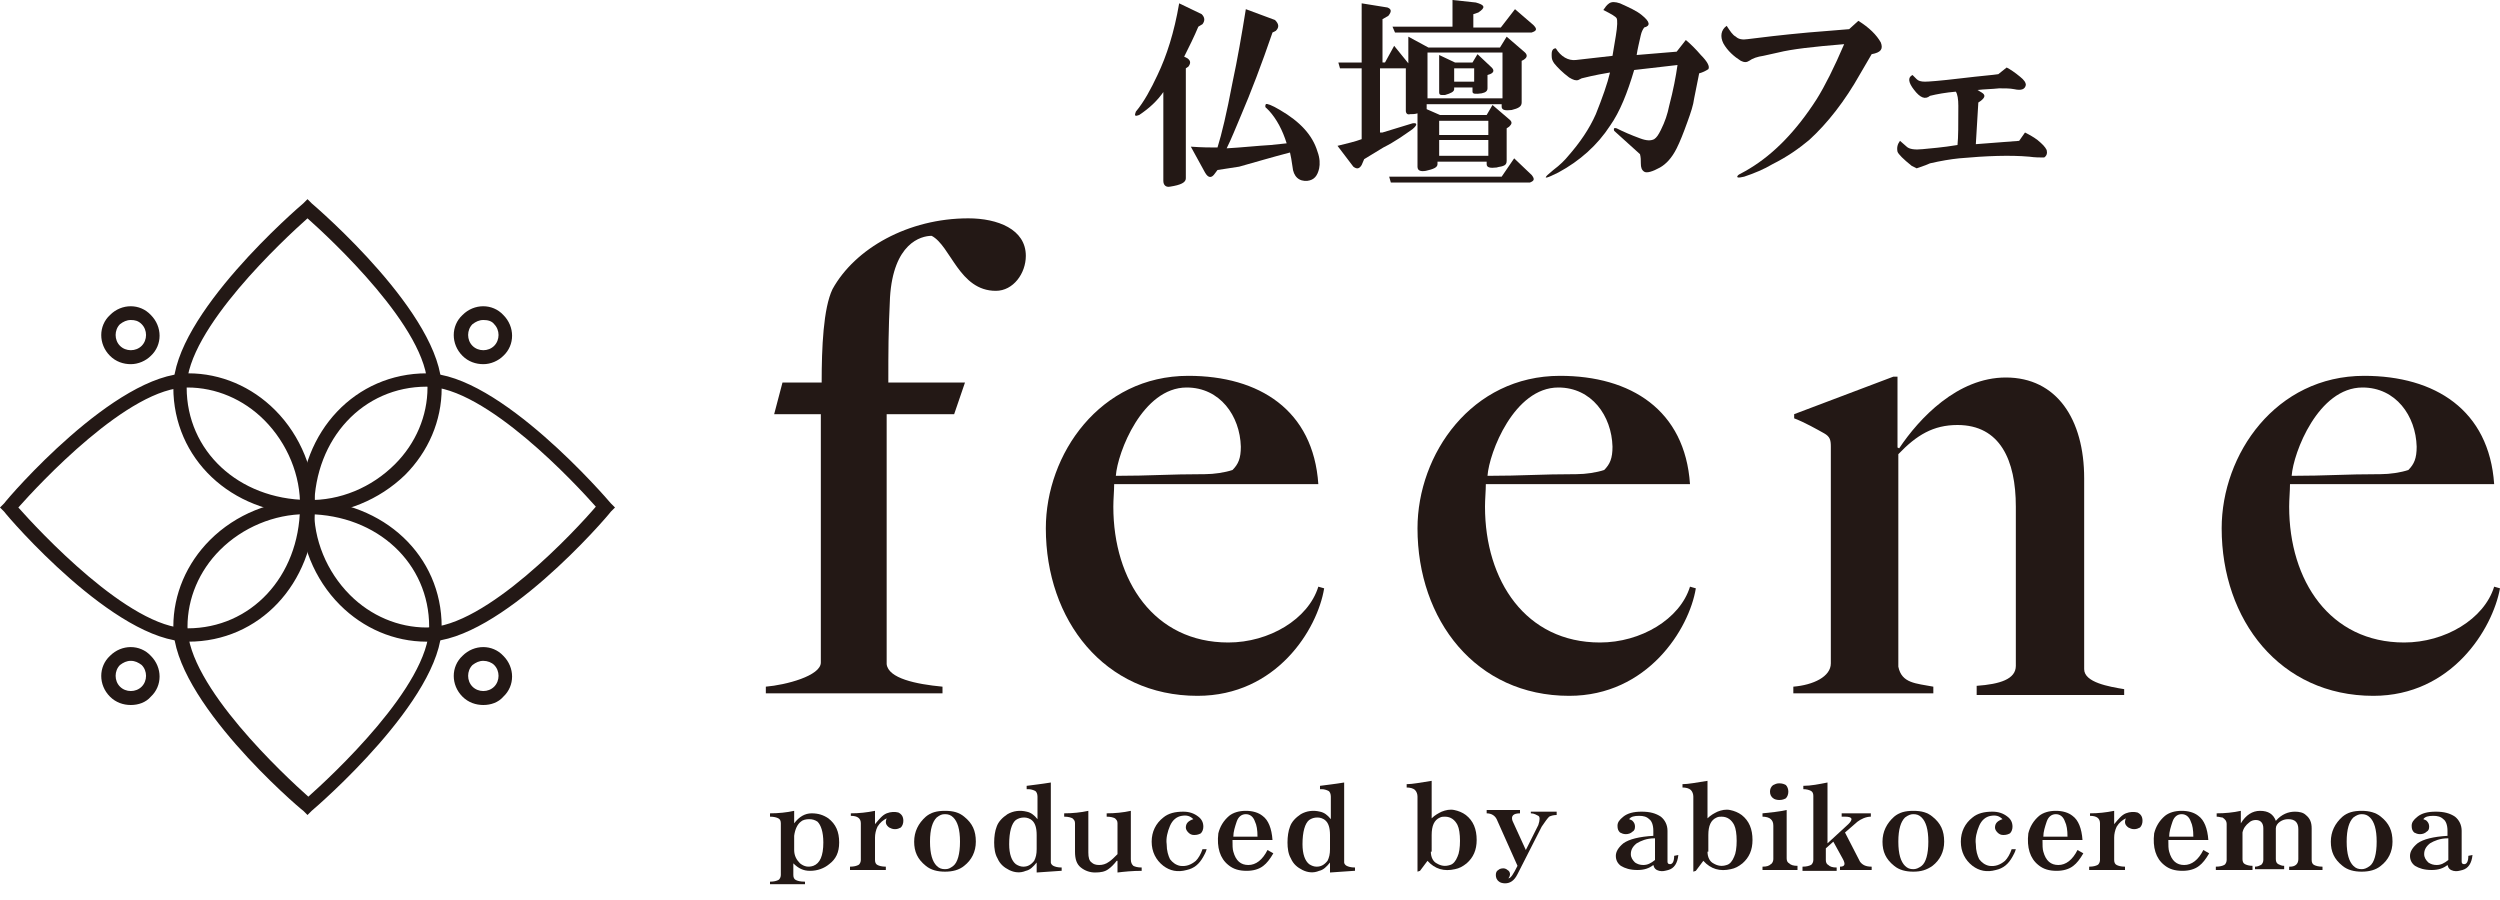 <?xml version="1.0" encoding="utf-8"?>
<!-- Generator: Adobe Illustrator 24.0.1, SVG Export Plug-In . SVG Version: 6.00 Build 0)  -->
<svg version="1.1" id="レイヤー_1" xmlns="http://www.w3.org/2000/svg" xmlns:xlink="http://www.w3.org/1999/xlink" x="0px"
	 y="0px" viewBox="0 0 300 108" style="enable-background:new 0 0 300 108;" xml:space="preserve">
<style type="text/css">
	.st0{fill:#231815;}
</style>
<g>
	<g>
		<path class="st0" d="M119.5,34.9c-4.4,0-5.4-5.4-7.7-6.6c-1.3,0-4.6,0.9-5,7.4c-0.2,4.2-0.2,6.4-0.2,10.2h9.2l-1.3,3.8h-8.1v30
			c0.2,1.7,3.5,2.4,6.7,2.7v0.8H91.9v-0.8c2.4-0.2,6.6-1.3,6.6-2.9V49.7h-5.6l1-3.8h4.7c0-4.2,0.2-8.9,1.3-11.2
			c2.7-4.9,9.1-8.5,16.3-8.5c3.5,0,6.9,1.3,6.9,4.5C123.1,32.8,121.6,34.9,119.5,34.9z"/>
		<path class="st0" d="M143.7,83.5c-11.2,0-18.2-9.1-18.2-20.1c0-8.9,6.5-18.3,17.1-18.3c8.5,0,15,4.1,15.6,13h-24.5
			c0,0.8-0.1,1.8-0.1,2.7c0,8.9,4.9,16.3,13.8,16.3c4.9,0,9.6-2.8,10.8-6.7l0.7,0.2C158.1,75.5,153.2,83.5,143.7,83.5z M142.4,46.5
			c-5.3,0-8.3,7.8-8.5,10.6c4.2,0,6.3-0.2,10.7-0.2c1.1,0,2.4-0.2,3.3-0.5c0.7-0.7,1-1.4,1-2.8C148.8,49.9,146.4,46.5,142.4,46.5z"
			/>
		<path class="st0" d="M188.3,83.5c-11.2,0-18.2-9.1-18.2-20.1c0-8.9,6.5-18.3,17.1-18.3c8.5,0,15,4.1,15.6,13h-24.5
			c0,0.8-0.1,1.8-0.1,2.7c0,8.9,4.9,16.3,13.8,16.3c4.9,0,9.6-2.8,10.8-6.7l0.7,0.2C202.7,75.5,197.7,83.5,188.3,83.5z M187,46.5
			c-5.3,0-8.3,7.8-8.5,10.6c4.2,0,6.3-0.2,10.7-0.2c1.1,0,2.4-0.2,3.3-0.5c0.7-0.7,1-1.4,1-2.8C193.4,49.9,191,46.5,187,46.5z"/>
		<path class="st0" d="M237.2,83.2v-0.9c2.8-0.2,4.7-0.8,4.7-2.4V60.8c0-5.6-1.9-9.8-7-9.8c-2.9,0-4.9,1.2-7.1,3.5V80
			c0.4,2,2.1,2,4.2,2.4v0.8h-16.8v-0.8c2.4-0.2,4.5-1.2,4.5-2.8v-26c0-0.8-0.1-1.2-0.8-1.6c-0.9-0.5-2.3-1.3-3.6-1.8v-0.5l11.9-4.5
			h0.5v8.5l0.2,0.1c2.4-3.6,7-8.5,12.8-8.5c6.1,0,9.4,5,9.4,12.1v22.9c0,1.6,3,2.1,4.8,2.4v0.7H237.2z"/>
		<path class="st0" d="M284.8,83.5c-11.2,0-18.2-9.1-18.2-20.1c0-8.9,6.5-18.3,17.1-18.3c8.5,0,15,4.1,15.6,13h-24.5
			c0,0.8-0.1,1.8-0.1,2.7c0,8.9,4.9,16.3,13.8,16.3c4.9,0,9.6-2.8,10.8-6.7l0.7,0.2C299.1,75.5,294.2,83.5,284.8,83.5z M283.5,46.5
			c-5.3,0-8.3,7.8-8.5,10.6c4.2,0,6.3-0.2,10.7-0.2c1.1,0,2.4-0.2,3.3-0.5c0.7-0.7,1-1.4,1-2.8C289.9,49.9,287.5,46.5,283.5,46.5z"
			/>
	</g>
	<g>
		<g>
			<path class="st0" d="M58,43.7c-0.9,0-1.8-0.3-2.5-1c-1.4-1.4-1.4-3.6,0-4.9c1.4-1.4,3.6-1.4,4.9,0l0,0c1.4,1.4,1.4,3.6,0,4.9
				C59.8,43.3,58.9,43.7,58,43.7z M58,38.4c-0.5,0-0.9,0.2-1.3,0.5c-0.7,0.7-0.7,1.9,0,2.6c0.7,0.7,1.9,0.7,2.6,0
				c0.7-0.7,0.7-1.9,0-2.6C59,38.5,58.5,38.4,58,38.4z"/>
		</g>
		<g>
			<path class="st0" d="M15.7,43.7c-0.9,0-1.8-0.3-2.5-1c-1.4-1.4-1.4-3.6,0-4.9c1.4-1.4,3.6-1.4,4.9,0l0,0c1.4,1.4,1.4,3.6,0,4.9
				C17.5,43.3,16.6,43.7,15.7,43.7z M15.7,38.4c-0.5,0-0.9,0.2-1.3,0.5c-0.7,0.7-0.7,1.9,0,2.6c0.7,0.7,1.9,0.7,2.6,0
				c0.7-0.7,0.7-1.9,0-2.6C16.6,38.5,16.2,38.4,15.7,38.4z"/>
		</g>
		<g>
			<path class="st0" d="M58,84.6c-0.9,0-1.8-0.3-2.5-1c-1.4-1.4-1.4-3.6,0-4.9c1.4-1.4,3.6-1.4,4.9,0l0,0c1.4,1.4,1.4,3.6,0,4.9
				C59.8,84.3,58.9,84.6,58,84.6z M58,79.3c-0.5,0-0.9,0.2-1.3,0.5c-0.7,0.7-0.7,1.9,0,2.6c0.7,0.7,1.9,0.7,2.6,0
				c0.7-0.7,0.7-1.9,0-2.6C59,79.5,58.5,79.3,58,79.3z"/>
		</g>
		<g>
			<path class="st0" d="M15.7,84.6c-0.9,0-1.8-0.3-2.5-1c-1.4-1.4-1.4-3.6,0-4.9c1.4-1.4,3.6-1.4,4.9,0l0,0c1.4,1.4,1.4,3.6,0,4.9
				C17.5,84.3,16.6,84.6,15.7,84.6z M15.7,79.3c-0.5,0-0.9,0.2-1.3,0.5c-0.7,0.7-0.7,1.9,0,2.6c0.7,0.7,1.9,0.7,2.6,0
				c0.7-0.7,0.7-1.9,0-2.6C16.6,79.5,16.2,79.3,15.7,79.3z"/>
		</g>
		<path class="st0" d="M22.6,77C13.8,77,1,62.1,0.5,61.4L0,60.9l0.5-0.5C1,59.7,13.8,44.8,22.6,44.8c3.9,0,7.6,1.6,10.4,4.4
			c3.1,3.1,4.8,7.4,4.8,11.7C37.6,70.1,31.1,77,22.6,77z M2.2,60.9c2.4,2.7,13.3,14.5,20.3,14.5c7.6,0,13.4-6.2,13.5-14.5
			c0.1-3.8-1.5-7.7-4.3-10.5c-2.5-2.5-5.8-3.9-9.2-3.9C15.5,46.4,4.6,58.2,2.2,60.9z"/>
		<path class="st0" d="M36.9,97.8l-0.5-0.5C35.7,96.8,20.8,84,20.8,75.2c0-3.9,1.6-7.6,4.4-10.4c3.1-3.1,7.4-4.8,11.7-4.8
			C46.1,60.2,53,66.7,53,75.2c0,8.7-15,21.6-15.6,22.1L36.9,97.8z M36.7,61.7c-3.8,0-7.6,1.6-10.3,4.3c-2.5,2.5-3.9,5.8-3.9,9.2
			c0,7.1,11.8,18,14.5,20.4c2.7-2.4,14.5-13.3,14.5-20.4c0-7.6-6.2-13.4-14.5-13.5C36.8,61.7,36.8,61.7,36.7,61.7z"/>
		<path class="st0" d="M51.2,77c-3.9,0-7.6-1.6-10.4-4.4c-3.1-3.1-4.8-7.4-4.8-11.7c0.1-9.2,6.7-16.1,15.2-16.1
			c8.7,0,21.6,15,22.1,15.6l0.5,0.5l-0.5,0.5C72.8,62.1,60,77,51.2,77z M51.2,46.4c-7.6,0-13.4,6.2-13.5,14.5
			c-0.1,3.8,1.5,7.7,4.3,10.5c2.5,2.5,5.8,3.9,9.2,3.9c7.1,0,18-11.8,20.3-14.5C69.2,58.2,58.3,46.4,51.2,46.4z"/>
		<path class="st0" d="M37.1,61.7c-0.1,0-0.1,0-0.2,0c-9.2-0.1-16.1-6.7-16.1-15.2c0-8.7,15-21.6,15.6-22.1l0.5-0.5l0.5,0.5
			C38.1,25,53,37.8,53,46.6c0,3.9-1.6,7.6-4.4,10.4C45.5,60,41.3,61.7,37.1,61.7z M36.9,26.2c-2.7,2.4-14.5,13.3-14.5,20.3
			c0,7.6,6.2,13.4,14.5,13.5c3.9,0.1,7.7-1.5,10.5-4.3c2.5-2.5,3.9-5.8,3.9-9.2C51.4,39.5,39.6,28.6,36.9,26.2z"/>
	</g>
	<g>
		<path class="st0" d="M139.7,10.9c-0.8,1.2-1.8,2.1-3,2.9c-0.5,0.2-0.6,0.1-0.4-0.4c1-1.2,1.8-2.7,2.6-4.4c1.1-2.3,2-5.1,2.6-8.6
			l2.7,1.3c0.4,0.4,0.4,0.8,0.1,1.2l-0.5,0.3c-0.5,1.2-1.1,2.4-1.7,3.6l0.4,0.2c0.4,0.3,0.4,0.6,0.1,1l-0.3,0.2v13.2
			c0,0.5-0.6,0.8-1.9,1c-0.5,0.1-0.8-0.2-0.8-0.7V10.9z M146.1,20.4l-0.3,0.4c-0.4,0.6-0.8,0.6-1.2-0.1l-1.7-3.1
			c1.4,0.1,2.4,0.1,3.2,0.1c0.5-1.6,1.1-4.1,1.8-7.8c0.6-2.8,1.1-5.7,1.6-8.8l3.5,1.3c0.5,0.5,0.5,0.9,0.1,1.3l-0.4,0.2
			c-1.3,3.8-2.6,7.2-3.8,10c-0.6,1.4-1.1,2.7-1.7,3.9c1.8-0.1,3.6-0.3,5.3-0.4l1.9-0.2c-0.5-1.6-1.2-2.9-2.1-3.9
			c-0.1-0.1-0.2-0.2-0.3-0.3c-0.2-0.1-0.2-0.3-0.1-0.5c0.1-0.1,0.7,0.1,1.7,0.7c2.4,1.4,3.9,3,4.5,5c0.3,0.8,0.3,1.5,0.2,2
			c-0.2,0.9-0.6,1.4-1.4,1.5c-1,0.1-1.7-0.5-1.8-1.7c-0.1-0.7-0.2-1.3-0.3-1.7c-2.3,0.6-4.3,1.2-6.1,1.7L146.1,20.4z"/>
		<path class="st0" d="M165.9,15.9l3.6-1.1c0.6-0.1,0.6,0.2,0,0.7c-1,0.7-2.1,1.5-3.5,2.2l-2.3,1.4l-0.3,0.7c-0.3,0.5-0.6,0.5-1,0.2
			l-1.9-2.5c1.2-0.3,2.1-0.5,2.9-0.8V8.2h-2.6l-0.2-0.7h2.8V0.4l3.1,0.5c0.5,0.2,0.5,0.5,0.1,1l-0.7,0.4v5.2h0.3l1.1-2l1.7,2.1V4.4
			l2.4,1.3h8.6l0.8-1.3l2.2,1.9c0.3,0.3,0.3,0.6-0.2,0.9l-0.2,0.1v5c0,0.5-0.4,0.7-1.2,0.9c-0.8,0.1-1.2,0-1.2-0.4v-0.3h-9v0.6
			l1.6,0.7h5.6l0.7-1.2l2.1,1.8c0.3,0.3,0.2,0.5-0.1,0.8l-0.3,0.2v3.9c0,0.3-0.1,0.5-0.4,0.6c-0.2,0.1-0.5,0.1-0.8,0.2
			c-0.8,0.1-1.2,0-1.2-0.4v-0.3h-5.9v0.3c0,0.4-0.5,0.6-1.4,0.8c-0.6,0.1-1,0-1-0.5v-6.4c-0.3,0.1-0.6,0.1-0.9,0.1
			c-0.3,0.1-0.5-0.1-0.5-0.4V8.2h-3.1V15.9z M181.7,19l2.1,2c0.4,0.5,0.3,0.7-0.2,0.9h-16.7l-0.2-0.7h13.5L181.7,19z M181.8,1.1
			L184,3c0.5,0.5,0.4,0.7-0.2,0.9h-16.4l-0.3-0.7h7.2V0l2.8,0.3c1.1,0.3,1.2,0.6,0.3,1.2l-0.6,0.2v1.6h3.3L181.8,1.1z M171.3,6.3
			v5.5h9V6.3H171.3z M172.7,14.5v1.7h5.9v-1.7H172.7z M172.7,16.8v1.9h5.9v-1.9H172.7z M174.5,10.4v0.3c0,0.3-0.4,0.5-1.1,0.7
			c-0.1,0-0.2,0-0.4,0c-0.2,0-0.3-0.1-0.3-0.3V6.6l1.9,0.9h2.1l0.6-1l1.7,1.6c0.3,0.3,0.3,0.6-0.2,0.8l-0.3,0.1v1.6
			c0,0.3-0.2,0.5-0.7,0.6c-0.7,0.1-1.1,0.1-1.1-0.2v-0.5H174.5z M174.5,8.2v1.6h2.4V8.2H174.5z"/>
		<path class="st0" d="M196.1,8.4c-0.8,2.7-1.7,5-2.9,6.7c-1.5,2.3-3.6,4.2-6.2,5.6c-1.4,0.7-1.8,0.8-1.3,0.3l0.7-0.6
			c0.8-0.6,1.4-1.2,1.8-1.7c1.4-1.6,2.5-3.2,3.3-5c0.8-2,1.4-3.7,1.7-5c-0.6,0.1-1.8,0.3-3.4,0.7l-0.4,0.2c-0.3,0.1-0.6,0-1.1-0.3
			c-0.8-0.6-1.4-1.2-1.8-1.7c-0.2-0.3-0.3-0.5-0.3-0.9V6.5c0-0.5,0.2-0.7,0.5-0.7c0.6,1,1.5,1.5,2.4,1.4l4.4-0.5
			c0.1-0.5,0.2-1.3,0.4-2.4c0.2-1.2,0.2-1.9,0.1-2.1c-0.1-0.2-0.6-0.5-1.6-1c0.2-0.3,0.4-0.6,0.7-0.8c0.3-0.2,0.7-0.2,1.3,0
			c1.1,0.5,2,0.9,2.6,1.4c1,0.8,1.1,1.3,0.3,1.5c-0.2,0.3-0.3,0.5-0.4,0.9c-0.2,0.9-0.4,1.7-0.5,2.4l4.8-0.4l1.1-1.4
			c0.6,0.5,1.2,1.1,1.8,1.8c0.8,0.8,1.1,1.4,0.9,1.7c-0.3,0.2-0.7,0.4-1.1,0.5c-0.2,1-0.4,2-0.6,3c-0.1,0.8-0.4,1.7-0.8,2.8
			c-0.5,1.4-0.9,2.4-1.3,3.2c-0.6,1.2-1.3,1.9-2,2.3c-0.9,0.5-1.6,0.7-1.9,0.5c-0.3-0.2-0.4-0.5-0.4-1c0-0.4,0-0.7-0.1-1.1
			c-1-0.9-2-1.8-3.1-2.8c-0.1-0.3,0-0.4,0.3-0.3c0.8,0.4,1.7,0.8,2.8,1.2c0.8,0.3,1.3,0.3,1.7,0.1c0.3-0.2,0.5-0.5,0.8-1.1
			c0.5-1,0.8-1.9,1-2.9c0.5-1.9,0.8-3.5,1-4.9L196.1,8.4z"/>
		<path class="st0" d="M223,2.5c1.3,0.8,2.2,1.7,2.7,2.6c0.3,0.8,0,1.2-1.1,1.4l-1.4,2.4c-1.8,3.2-3.9,5.9-6.1,7.9
			c-1.2,1-2.6,2-4.4,2.9c-1,0.6-2.2,1.1-3.4,1.5c-0.8,0.2-1,0.1-0.7-0.2c0.1-0.1,0.6-0.3,1.4-0.8c2.8-1.7,5.5-4.4,8-8.3
			c1-1.6,2.1-3.8,3.3-6.6c-3.7,0.3-6.3,0.6-7.9,1l-1.8,0.4c-0.7,0.1-1.3,0.3-1.7,0.6c-0.3,0.2-0.6,0.2-1,0c-0.8-0.5-1.6-1.2-2.1-2.1
			c-0.4-0.8-0.3-1.6,0.4-2.1c0.4,0.6,0.7,1.1,1.1,1.3c0.3,0.3,0.8,0.4,1.4,0.3c1.6-0.2,4-0.5,7.3-0.8c2.3-0.2,3.9-0.3,4.9-0.4
			L223,2.5z"/>
		<path class="st0" d="M243,15.9c0.6,0.3,1.1,0.6,1.5,0.9c0.6,0.5,0.9,0.8,1.1,1.2c0.1,0.4,0,0.7-0.3,0.9c-0.5,0-1.1,0-1.8-0.1
			c-2.3-0.2-5.1-0.1-8.4,0.2c-1,0.1-2.2,0.3-3.5,0.6c-0.2,0.1-0.7,0.3-1.6,0.6c-0.2-0.1-0.4-0.2-0.6-0.3c-1-0.8-1.6-1.4-1.7-1.7
			c-0.1-0.5,0-0.9,0.3-1.3l0.8,0.7c0.3,0.3,1,0.4,1.9,0.3c1-0.1,2.4-0.2,4.2-0.5c0.1-0.9,0.1-2.5,0.1-4.7c0-0.8-0.1-1.4-0.3-1.7
			c-1.2,0.1-2.3,0.3-3.1,0.5c-0.6,0.5-1.2,0.2-1.9-0.7c-0.7-0.9-0.8-1.5-0.2-1.8l0.5,0.5c0.2,0.2,0.5,0.3,1,0.3
			c0.4,0,1.8-0.1,4.3-0.4c2.5-0.3,3.9-0.4,4.5-0.5l1-0.8c0.4,0.2,1,0.6,1.6,1.1c0.5,0.4,0.7,0.7,0.7,1c-0.1,0.5-0.5,0.7-1.4,0.5
			c-0.5-0.1-1.1-0.1-1.8-0.1c-0.9,0.1-1.8,0.1-2.6,0.2l0.5,0.3c0.5,0.3,0.4,0.6-0.1,1l-0.3,0.2l-0.3,5l5.2-0.4L243,15.9z"/>
	</g>
	<g>
		<path class="st0" d="M96.7,106.1h-4.3v-0.3c0.5,0,0.8-0.1,1-0.2c0.2-0.1,0.3-0.4,0.3-0.6v-6.2c0-0.3-0.1-0.5-0.3-0.6
			c-0.2-0.1-0.5-0.2-1-0.2v-0.4c1,0,2-0.1,2.9-0.3v1.5c0.6-0.8,1.3-1.2,2.1-1.2c0.8,0,1.4,0.2,2,0.6c0.9,0.7,1.3,1.6,1.3,2.9
			c0,1.2-0.4,2-1.2,2.6c-0.6,0.5-1.4,0.8-2.3,0.8c-0.8,0-1.4-0.3-2-0.9v1.4c0,0.3,0.1,0.5,0.3,0.6c0.2,0.1,0.5,0.2,1.1,0.2V106.1z
			 M95.3,102c0,0.7,0.3,1.2,0.7,1.6c0.5,0.4,1,0.5,1.6,0.3c0.8-0.3,1.2-1.2,1.2-2.8c0-1.3-0.3-2.1-0.7-2.5c-0.3-0.2-0.6-0.3-1-0.3
			c-0.4,0-0.8,0.1-1,0.3c-0.4,0.3-0.7,0.9-0.8,1.7V102z"/>
		<path class="st0" d="M106.2,104.4H102V104c0.5,0,0.8-0.1,1-0.2c0.2-0.1,0.3-0.4,0.3-0.6v-4.4c0-0.6-0.4-0.9-1.2-0.9v-0.3
			c1,0,1.9-0.1,2.9-0.3v1.6c0.5-0.6,0.9-1.1,1.4-1.3c0.5-0.2,1-0.2,1.4-0.1c0.4,0.2,0.6,0.5,0.6,1c0,0.3-0.1,0.6-0.3,0.8
			c-0.2,0.1-0.4,0.2-0.7,0.2c-0.3,0-0.5-0.1-0.7-0.2c-0.4-0.3-0.5-0.6-0.3-1.1c-0.4,0.2-0.8,0.5-1.1,1c-0.2,0.4-0.3,0.9-0.3,1.3v2.7
			c0,0.3,0.1,0.5,0.3,0.6c0.2,0.1,0.5,0.2,1,0.2V104.4z"/>
		<path class="st0" d="M113.4,104.6c-0.9,0-1.7-0.2-2.3-0.7c-1-0.8-1.4-1.7-1.4-2.9c0-1.2,0.5-2.2,1.4-3c0.6-0.5,1.3-0.7,2.3-0.7
			s1.7,0.2,2.3,0.7c1,0.8,1.4,1.7,1.4,3c0,1.2-0.5,2.2-1.4,2.9C115.1,104.4,114.3,104.6,113.4,104.6z M111.6,101
			c0,1.5,0.3,2.4,0.8,2.9c0.3,0.3,0.6,0.4,1,0.4s0.6-0.1,1-0.4c0.5-0.4,0.8-1.4,0.8-2.9c0-1.5-0.3-2.4-0.8-2.9
			c-0.3-0.3-0.6-0.4-1-0.4s-0.6,0.1-1,0.4C111.9,98.6,111.6,99.5,111.6,101z"/>
		<path class="st0" d="M127.3,104.5l-2.9,0.2v-1.2c-0.4,0.5-0.8,0.9-1.3,1c-0.7,0.3-1.4,0.2-2-0.1s-1.1-0.7-1.4-1.4
			c-0.3-0.5-0.4-1.2-0.4-1.9c0-0.7,0.1-1.4,0.3-1.9c0.2-0.6,0.7-1.1,1.3-1.5c0.7-0.4,1.5-0.5,2.3-0.3c0.5,0.1,0.9,0.4,1.3,0.9v-2.7
			c0-0.3-0.1-0.6-0.3-0.7c-0.2-0.1-0.5-0.2-0.8-0.2h-0.2v-0.4c0.7-0.1,1.7-0.2,2.9-0.4v9.6c0,0.1,0.1,0.3,0.3,0.4
			c0.2,0.1,0.5,0.2,1,0.2V104.5z M124.4,100.2c0-0.9-0.2-1.4-0.5-1.7c-0.3-0.3-0.7-0.4-1-0.4c-0.4,0-0.7,0.1-1,0.3
			c-0.5,0.4-0.8,1.4-0.8,2.9c0,1.2,0.3,2,0.8,2.4c0.3,0.2,0.6,0.3,0.9,0.3c0.5,0,0.9-0.2,1.3-0.7c0.2-0.4,0.3-0.8,0.3-1.4V100.2z"/>
		<path class="st0" d="M134,103.3c-0.3,0.4-0.7,0.8-1,1c-0.4,0.3-0.9,0.4-1.6,0.4c-0.6,0-1.2-0.2-1.7-0.6s-0.7-1-0.7-1.9v-3.4
			c0-0.3-0.1-0.4-0.3-0.6c-0.2-0.1-0.5-0.2-1-0.2v-0.4c1,0,2-0.1,2.9-0.3v5c0,0.6,0.1,1,0.4,1.2c0.2,0.2,0.5,0.3,0.9,0.3
			c0.4,0,0.8-0.1,1.2-0.4c0.3-0.2,0.6-0.5,1-0.9v-3.7c0-0.3-0.1-0.4-0.3-0.6c-0.2-0.1-0.5-0.2-1-0.2v-0.4c1,0,2-0.1,2.9-0.3v5.8
			c0,0.4,0.1,0.6,0.3,0.8c0.2,0.1,0.5,0.2,1,0.2v0.4c-1.1,0-2.1,0.1-2.9,0.2V103.3z"/>
		<path class="st0" d="M144.8,101.9c-0.1,0.4-0.3,0.7-0.4,0.9c-0.5,0.9-1.1,1.4-2,1.6c-1.1,0.3-2,0.1-2.8-0.5
			c-0.9-0.7-1.4-1.7-1.4-2.9c0-1.2,0.5-2.2,1.4-2.9c0.6-0.5,1.4-0.7,2.4-0.7c0.7,0,1.3,0.2,1.8,0.6c0.4,0.3,0.6,0.7,0.6,1.2
			c0,0.3-0.1,0.6-0.3,0.8c-0.2,0.1-0.4,0.2-0.8,0.2c-0.3,0-0.5-0.1-0.7-0.3c-0.2-0.2-0.3-0.4-0.3-0.6c0-0.5,0.3-0.8,0.9-1
			c-0.4-0.4-0.8-0.5-1.4-0.4c-0.6,0.1-1.1,0.5-1.4,1.2c-0.3,0.7-0.5,1.5-0.4,2.2c0,0.8,0.2,1.4,0.4,1.8c0.3,0.4,0.7,0.7,1.2,0.8
			c0.7,0.1,1.3-0.1,1.9-0.6c0.3-0.3,0.6-0.8,0.8-1.4L144.8,101.9z"/>
		<path class="st0" d="M152.8,102.4c-0.4,0.7-0.8,1.2-1.2,1.5c-0.5,0.4-1.2,0.6-2,0.6c-0.9,0-1.6-0.2-2.2-0.7
			c-1-0.8-1.4-2.1-1.2-3.8c0.2-0.8,0.6-1.5,1.3-2.1c0.5-0.4,1.2-0.6,2-0.6c0.8,0,1.5,0.2,2,0.6c0.7,0.5,1.1,1.5,1.2,2.9h-4.8
			c0,0.6,0,1.1,0.1,1.4c0.3,1.1,0.9,1.6,1.8,1.6c0.9,0,1.7-0.6,2.3-1.8L152.8,102.4z M150.9,100.4c0-0.8-0.1-1.4-0.3-1.8
			c-0.2-0.6-0.6-0.9-1.1-0.9s-0.9,0.3-1.1,0.9c-0.2,0.6-0.4,1.2-0.4,1.8H150.9z"/>
		<path class="st0" d="M162.5,104.5l-2.9,0.2v-1.2c-0.4,0.5-0.8,0.9-1.3,1c-0.7,0.3-1.4,0.2-2-0.1s-1.1-0.7-1.4-1.4
			c-0.3-0.5-0.4-1.2-0.4-1.9c0-0.7,0.1-1.4,0.3-1.9c0.2-0.6,0.7-1.1,1.3-1.5c0.7-0.4,1.5-0.5,2.3-0.3c0.5,0.1,0.9,0.4,1.3,0.9v-2.7
			c0-0.3-0.1-0.6-0.3-0.7c-0.2-0.1-0.5-0.2-0.8-0.2h-0.2v-0.4c0.7-0.1,1.7-0.2,2.9-0.4v9.6c0,0.1,0.1,0.3,0.3,0.4
			c0.2,0.1,0.5,0.2,1,0.2V104.5z M159.6,100.2c0-0.9-0.2-1.4-0.5-1.7c-0.3-0.3-0.7-0.4-1-0.4c-0.4,0-0.7,0.1-1,0.3
			c-0.5,0.4-0.8,1.4-0.8,2.9c0,1.2,0.3,2,0.8,2.4c0.3,0.2,0.6,0.3,0.9,0.3c0.5,0,0.9-0.2,1.3-0.7c0.2-0.4,0.3-0.8,0.3-1.4V100.2z"/>
		<path class="st0" d="M170.4,104.5l-0.3,0.1v-9c0-0.3-0.1-0.6-0.3-0.8c-0.2-0.2-0.6-0.3-1-0.3v-0.4c0.7,0,1.7-0.2,3-0.4v4.5
			c0.4-0.4,0.8-0.6,1.2-0.8c0.5-0.2,1-0.3,1.5-0.2c0.5,0.1,1,0.3,1.4,0.6c0.9,0.7,1.3,1.7,1.3,3c0,1.2-0.4,2.1-1.2,2.8
			c-0.5,0.4-0.9,0.6-1.4,0.7c-1.3,0.3-2.4,0-3.3-1L170.4,104.5z M171.7,102.2c0,0.7,0.3,1.2,0.7,1.4c0.5,0.3,1,0.4,1.6,0.2
			c0.4-0.1,0.7-0.5,0.9-1c0.2-0.4,0.3-1.1,0.3-1.9c0-0.8-0.1-1.5-0.3-1.9c-0.3-0.6-0.8-1-1.5-1c-0.2,0-0.4,0-0.6,0.1
			c-0.7,0.3-1,1-1,2.1V102.2z"/>
		<path class="st0" d="M183.7,97.4h3.1v0.4c-0.4,0-0.7,0.1-0.9,0.2c-0.2,0.2-0.5,0.6-0.9,1.2l-2.9,5.7c-0.4,0.8-0.9,1.1-1.5,1.1
			c-0.3,0-0.6-0.1-0.7-0.2c-0.3-0.2-0.4-0.5-0.4-0.8c0-0.3,0.1-0.5,0.3-0.6c0.1-0.1,0.3-0.2,0.6-0.2c0.2,0,0.4,0.1,0.5,0.2
			c0.2,0.1,0.3,0.3,0.3,0.5c0,0.2-0.1,0.4-0.2,0.5c0.3,0,0.6-0.5,1.1-1.5l-2.5-5.6c-0.2-0.4-0.6-0.7-1.2-0.7v-0.4h4v0.4
			c-0.8,0-1.1,0.3-0.9,0.9l1.6,3.5l1.5-3c0.2-0.6,0.2-1,0-1.1s-0.5-0.3-0.9-0.3V97.4z"/>
		<path class="st0" d="M201.4,102.6c-0.1,1-0.5,1.6-1.2,1.8c-0.4,0.1-0.7,0.2-1.1,0.1c-0.4-0.1-0.6-0.3-0.7-0.7
			c-0.5,0.4-1.1,0.6-1.9,0.6c-0.9,0-1.5-0.2-2-0.5c-0.4-0.3-0.6-0.7-0.6-1.2c0-0.5,0.3-1,0.9-1.5c0.7-0.5,1.9-0.8,3.6-0.9v-0.6
			c0-0.7-0.2-1.2-0.5-1.4c-0.3-0.3-0.7-0.4-1.2-0.4c-0.6,0-1,0.1-1.2,0.4c0.2,0.1,0.3,0.1,0.4,0.2c0.2,0.2,0.3,0.4,0.3,0.7
			c0,0.3-0.1,0.5-0.3,0.6c-0.2,0.2-0.5,0.3-0.8,0.3s-0.5-0.1-0.7-0.2c-0.2-0.2-0.3-0.4-0.3-0.8c0-0.4,0.2-0.7,0.7-1.1
			c0.5-0.4,1.2-0.6,2.2-0.6c1,0,1.7,0.2,2.3,0.6c0.5,0.4,0.8,1,0.8,1.7v3.7c0,0.2,0.1,0.3,0.3,0.3c0.3,0,0.5-0.3,0.5-1L201.4,102.6z
			 M198.5,100.6c-0.9,0-1.6,0.3-2.1,0.6c-0.5,0.4-0.7,0.8-0.7,1.3c0,0.4,0.2,0.7,0.5,1c0.3,0.2,0.6,0.3,1,0.3c0.5,0,0.9-0.2,1.4-0.6
			V100.6z"/>
		<path class="st0" d="M203.5,104.5l-0.3,0.1v-9c0-0.3-0.1-0.6-0.3-0.8c-0.2-0.2-0.6-0.3-1-0.3v-0.4c0.7,0,1.7-0.2,3-0.4v4.5
			c0.4-0.4,0.8-0.6,1.2-0.8c0.5-0.2,1-0.3,1.5-0.2c0.5,0.1,1,0.3,1.4,0.6c0.9,0.7,1.3,1.7,1.3,3c0,1.2-0.4,2.1-1.2,2.8
			c-0.5,0.4-0.9,0.6-1.4,0.7c-1.3,0.3-2.4,0-3.3-1L203.5,104.5z M204.9,102.2c0,0.7,0.3,1.2,0.7,1.4c0.5,0.3,1,0.4,1.6,0.2
			c0.4-0.1,0.7-0.5,0.9-1c0.2-0.4,0.3-1.1,0.3-1.9c0-0.8-0.1-1.5-0.3-1.9c-0.3-0.6-0.8-1-1.5-1c-0.2,0-0.4,0-0.6,0.1
			c-0.7,0.3-1,1-1,2.1V102.2z"/>
		<path class="st0" d="M215.7,104.4h-4.2V104c0.5,0,0.8-0.1,1-0.3c0.2-0.1,0.3-0.4,0.3-0.6v-4c0-0.4-0.1-0.6-0.3-0.8
			c-0.2-0.2-0.6-0.3-1-0.3v-0.4c1-0.1,2-0.2,2.9-0.4v5.8c0,0.3,0.1,0.5,0.3,0.6c0.2,0.2,0.5,0.3,1,0.3V104.4z M213.5,96
			c-0.3,0-0.6-0.1-0.7-0.2c-0.3-0.2-0.4-0.5-0.4-0.8c0-0.3,0.1-0.6,0.4-0.8c0.2-0.1,0.4-0.2,0.7-0.2c0.4,0,0.6,0.1,0.8,0.2
			c0.2,0.2,0.3,0.5,0.3,0.8s-0.1,0.6-0.3,0.8C214.1,95.9,213.9,96,213.5,96z"/>
		<path class="st0" d="M223.2,103.4c0.3,0.4,0.7,0.6,1.4,0.6v0.4h-3.8V104c0.6,0,0.7-0.3,0.3-1L220,101l-0.9,0.8v1.4
			c0,0.3,0.1,0.5,0.3,0.6c0.2,0.2,0.5,0.3,1,0.3v0.4h-4.1V104c0.5,0,0.8-0.1,1-0.2c0.2-0.1,0.3-0.4,0.3-0.6v-7.7
			c0-0.3-0.1-0.5-0.3-0.6c-0.2-0.1-0.5-0.2-0.9-0.2v-0.4c0.9,0,1.9-0.2,2.9-0.4v7.3l2.5-2.3c0.6-0.6,0.5-0.9-0.4-0.9h-0.4v-0.4h3.5
			v0.4c-0.6,0-1.2,0.3-1.6,0.6l-1.5,1.3L223.2,103.4z"/>
		<path class="st0" d="M229.6,104.6c-0.9,0-1.7-0.2-2.3-0.7c-1-0.8-1.4-1.7-1.4-2.9c0-1.2,0.5-2.2,1.4-3c0.6-0.5,1.3-0.7,2.3-0.7
			s1.7,0.2,2.3,0.7c1,0.8,1.4,1.7,1.4,3c0,1.2-0.5,2.2-1.4,2.9C231.2,104.4,230.5,104.6,229.6,104.6z M227.8,101
			c0,1.5,0.3,2.4,0.8,2.9c0.3,0.3,0.6,0.4,1,0.4c0.3,0,0.6-0.1,1-0.4c0.5-0.4,0.8-1.4,0.8-2.9c0-1.5-0.3-2.4-0.8-2.9
			c-0.3-0.3-0.6-0.4-1-0.4c-0.3,0-0.6,0.1-1,0.4C228.1,98.6,227.8,99.5,227.8,101z"/>
		<path class="st0" d="M241.9,101.9c-0.1,0.4-0.3,0.7-0.4,0.9c-0.5,0.9-1.1,1.4-2,1.6c-1.1,0.3-2,0.1-2.8-0.5
			c-0.9-0.7-1.4-1.7-1.4-2.9c0-1.2,0.5-2.2,1.4-2.9c0.6-0.5,1.4-0.7,2.4-0.7c0.7,0,1.3,0.2,1.8,0.6c0.4,0.3,0.6,0.7,0.6,1.2
			c0,0.3-0.1,0.6-0.3,0.8c-0.2,0.1-0.4,0.2-0.8,0.2c-0.3,0-0.5-0.1-0.7-0.3c-0.2-0.2-0.3-0.4-0.3-0.6c0-0.5,0.3-0.8,0.9-1
			c-0.4-0.4-0.8-0.5-1.4-0.4c-0.6,0.1-1.1,0.5-1.4,1.2c-0.3,0.7-0.5,1.5-0.4,2.2c0,0.8,0.2,1.4,0.4,1.8c0.3,0.4,0.7,0.7,1.2,0.8
			c0.7,0.1,1.3-0.1,1.9-0.6c0.3-0.3,0.6-0.8,0.8-1.4L241.9,101.9z"/>
		<path class="st0" d="M250,102.4c-0.4,0.7-0.8,1.2-1.2,1.5c-0.5,0.4-1.2,0.6-2,0.6c-0.9,0-1.6-0.2-2.2-0.7c-1-0.8-1.4-2.1-1.2-3.8
			c0.2-0.8,0.6-1.5,1.3-2.1c0.5-0.4,1.2-0.6,2-0.6c0.8,0,1.5,0.2,2,0.6c0.7,0.5,1.1,1.5,1.2,2.9h-4.8c0,0.6,0,1.1,0.1,1.4
			c0.3,1.1,0.9,1.6,1.8,1.6c0.9,0,1.7-0.6,2.3-1.8L250,102.4z M248.1,100.4c0-0.8-0.1-1.4-0.3-1.8c-0.2-0.6-0.6-0.9-1.1-0.9
			s-0.9,0.3-1.1,0.9c-0.2,0.6-0.4,1.2-0.4,1.8H248.1z"/>
		<path class="st0" d="M254.9,104.4h-4.2V104c0.5,0,0.8-0.1,1-0.2c0.2-0.1,0.3-0.4,0.3-0.6v-4.4c0-0.6-0.4-0.9-1.2-0.9v-0.3
			c1,0,1.9-0.1,2.9-0.3v1.6c0.5-0.6,0.9-1.1,1.4-1.3c0.5-0.2,1-0.2,1.4-0.1c0.4,0.2,0.6,0.5,0.6,1c0,0.3-0.1,0.6-0.3,0.8
			c-0.2,0.1-0.4,0.2-0.7,0.2s-0.5-0.1-0.7-0.2c-0.4-0.3-0.5-0.6-0.3-1.1c-0.4,0.2-0.8,0.5-1.1,1c-0.2,0.4-0.3,0.9-0.3,1.3v2.7
			c0,0.3,0.1,0.5,0.3,0.6c0.2,0.1,0.5,0.2,1,0.2V104.4z"/>
		<path class="st0" d="M265.1,102.4c-0.4,0.7-0.8,1.2-1.2,1.5c-0.5,0.4-1.2,0.6-2,0.6c-0.9,0-1.6-0.2-2.2-0.7
			c-1-0.8-1.4-2.1-1.2-3.8c0.2-0.8,0.6-1.5,1.3-2.1c0.5-0.4,1.2-0.6,2-0.6c0.8,0,1.5,0.2,2,0.6c0.7,0.5,1.1,1.5,1.2,2.9h-4.8
			c0,0.6,0,1.1,0.1,1.4c0.3,1.1,0.9,1.6,1.8,1.6c0.9,0,1.7-0.6,2.3-1.8L265.1,102.4z M263.2,100.4c0-0.8-0.1-1.4-0.3-1.8
			c-0.2-0.6-0.6-0.9-1.1-0.9s-0.9,0.3-1.1,0.9c-0.2,0.6-0.4,1.2-0.4,1.8H263.2z"/>
		<path class="st0" d="M269.9,104.4h-4V104c0.5,0,0.8-0.1,1-0.2c0.2-0.1,0.3-0.4,0.3-0.6v-4.3c0-0.4-0.2-0.6-0.5-0.8
			c-0.2,0-0.4-0.1-0.7-0.1v-0.4c1,0,2-0.1,2.9-0.3v1.5c0.6-1,1.4-1.5,2.3-1.5c1,0,1.6,0.4,1.9,1.2c0.7-0.8,1.5-1.1,2.3-1.1
			c0.5,0,1,0.1,1.3,0.4c0.5,0.4,0.7,0.9,0.7,1.6v3.8c0,0.3,0.1,0.5,0.3,0.6c0.2,0.1,0.5,0.2,1,0.2v0.4h-4V104h0.1c0.6,0,1-0.3,1-0.9
			v-3.6c0-0.8-0.4-1.2-1.2-1.2c-0.4,0-0.7,0.1-1,0.3c-0.3,0.2-0.5,0.5-0.5,0.8v3.7c0,0.3,0.1,0.5,0.3,0.6c0.2,0.1,0.4,0.2,0.7,0.2
			v0.4h-3.5V104c0.3,0,0.5-0.1,0.7-0.2c0.2-0.1,0.3-0.4,0.3-0.6v-3.8c0-0.6-0.3-1-0.9-1c-0.3,0-0.6,0.1-0.8,0.3
			c-0.4,0.3-0.7,0.7-0.8,1.2v3.2c0,0.3,0.1,0.5,0.3,0.6c0.2,0.1,0.5,0.2,0.9,0.2V104.4z"/>
		<path class="st0" d="M283.4,104.6c-0.9,0-1.7-0.2-2.3-0.7c-1-0.8-1.4-1.7-1.4-2.9c0-1.2,0.5-2.2,1.4-3c0.6-0.5,1.3-0.7,2.3-0.7
			c0.9,0,1.7,0.2,2.3,0.7c1,0.8,1.4,1.7,1.4,3c0,1.2-0.5,2.2-1.4,2.9C285.1,104.4,284.3,104.6,283.4,104.6z M281.6,101
			c0,1.5,0.3,2.4,0.8,2.9c0.3,0.3,0.6,0.4,1,0.4c0.3,0,0.6-0.1,1-0.4c0.5-0.4,0.8-1.4,0.8-2.9c0-1.5-0.3-2.4-0.8-2.9
			c-0.3-0.3-0.6-0.4-1-0.4c-0.3,0-0.6,0.1-1,0.4C281.9,98.6,281.6,99.5,281.6,101z"/>
		<path class="st0" d="M296.7,102.6c-0.1,1-0.5,1.6-1.2,1.8c-0.4,0.1-0.7,0.2-1.1,0.1c-0.4-0.1-0.6-0.3-0.7-0.7
			c-0.5,0.4-1.1,0.6-1.9,0.6c-0.9,0-1.5-0.2-2-0.5c-0.4-0.3-0.6-0.7-0.6-1.2c0-0.5,0.3-1,0.9-1.5c0.7-0.5,1.9-0.8,3.6-0.9v-0.6
			c0-0.7-0.2-1.2-0.5-1.4c-0.3-0.3-0.7-0.4-1.2-0.4c-0.6,0-1,0.1-1.2,0.4c0.2,0.1,0.3,0.1,0.4,0.2c0.2,0.2,0.3,0.4,0.3,0.7
			c0,0.3-0.1,0.5-0.3,0.6c-0.2,0.2-0.5,0.3-0.8,0.3c-0.3,0-0.5-0.1-0.7-0.2c-0.2-0.2-0.3-0.4-0.3-0.8c0-0.4,0.2-0.7,0.7-1.1
			c0.5-0.4,1.2-0.6,2.2-0.6c1,0,1.7,0.2,2.3,0.6c0.5,0.4,0.8,1,0.8,1.7v3.7c0,0.2,0.1,0.3,0.3,0.3c0.3,0,0.5-0.3,0.5-1L296.7,102.6z
			 M293.7,100.6c-0.9,0-1.6,0.3-2.1,0.6c-0.5,0.4-0.7,0.8-0.7,1.3c0,0.4,0.2,0.7,0.5,1c0.3,0.2,0.6,0.3,1,0.3c0.5,0,0.9-0.2,1.4-0.6
			V100.6z"/>
	</g>
</g>
<g>
</g>
<g>
</g>
<g>
</g>
<g>
</g>
<g>
</g>
<g>
</g>
<g>
</g>
<g>
</g>
<g>
</g>
<g>
</g>
<g>
</g>
<g>
</g>
<g>
</g>
<g>
</g>
<g>
</g>
</svg>

